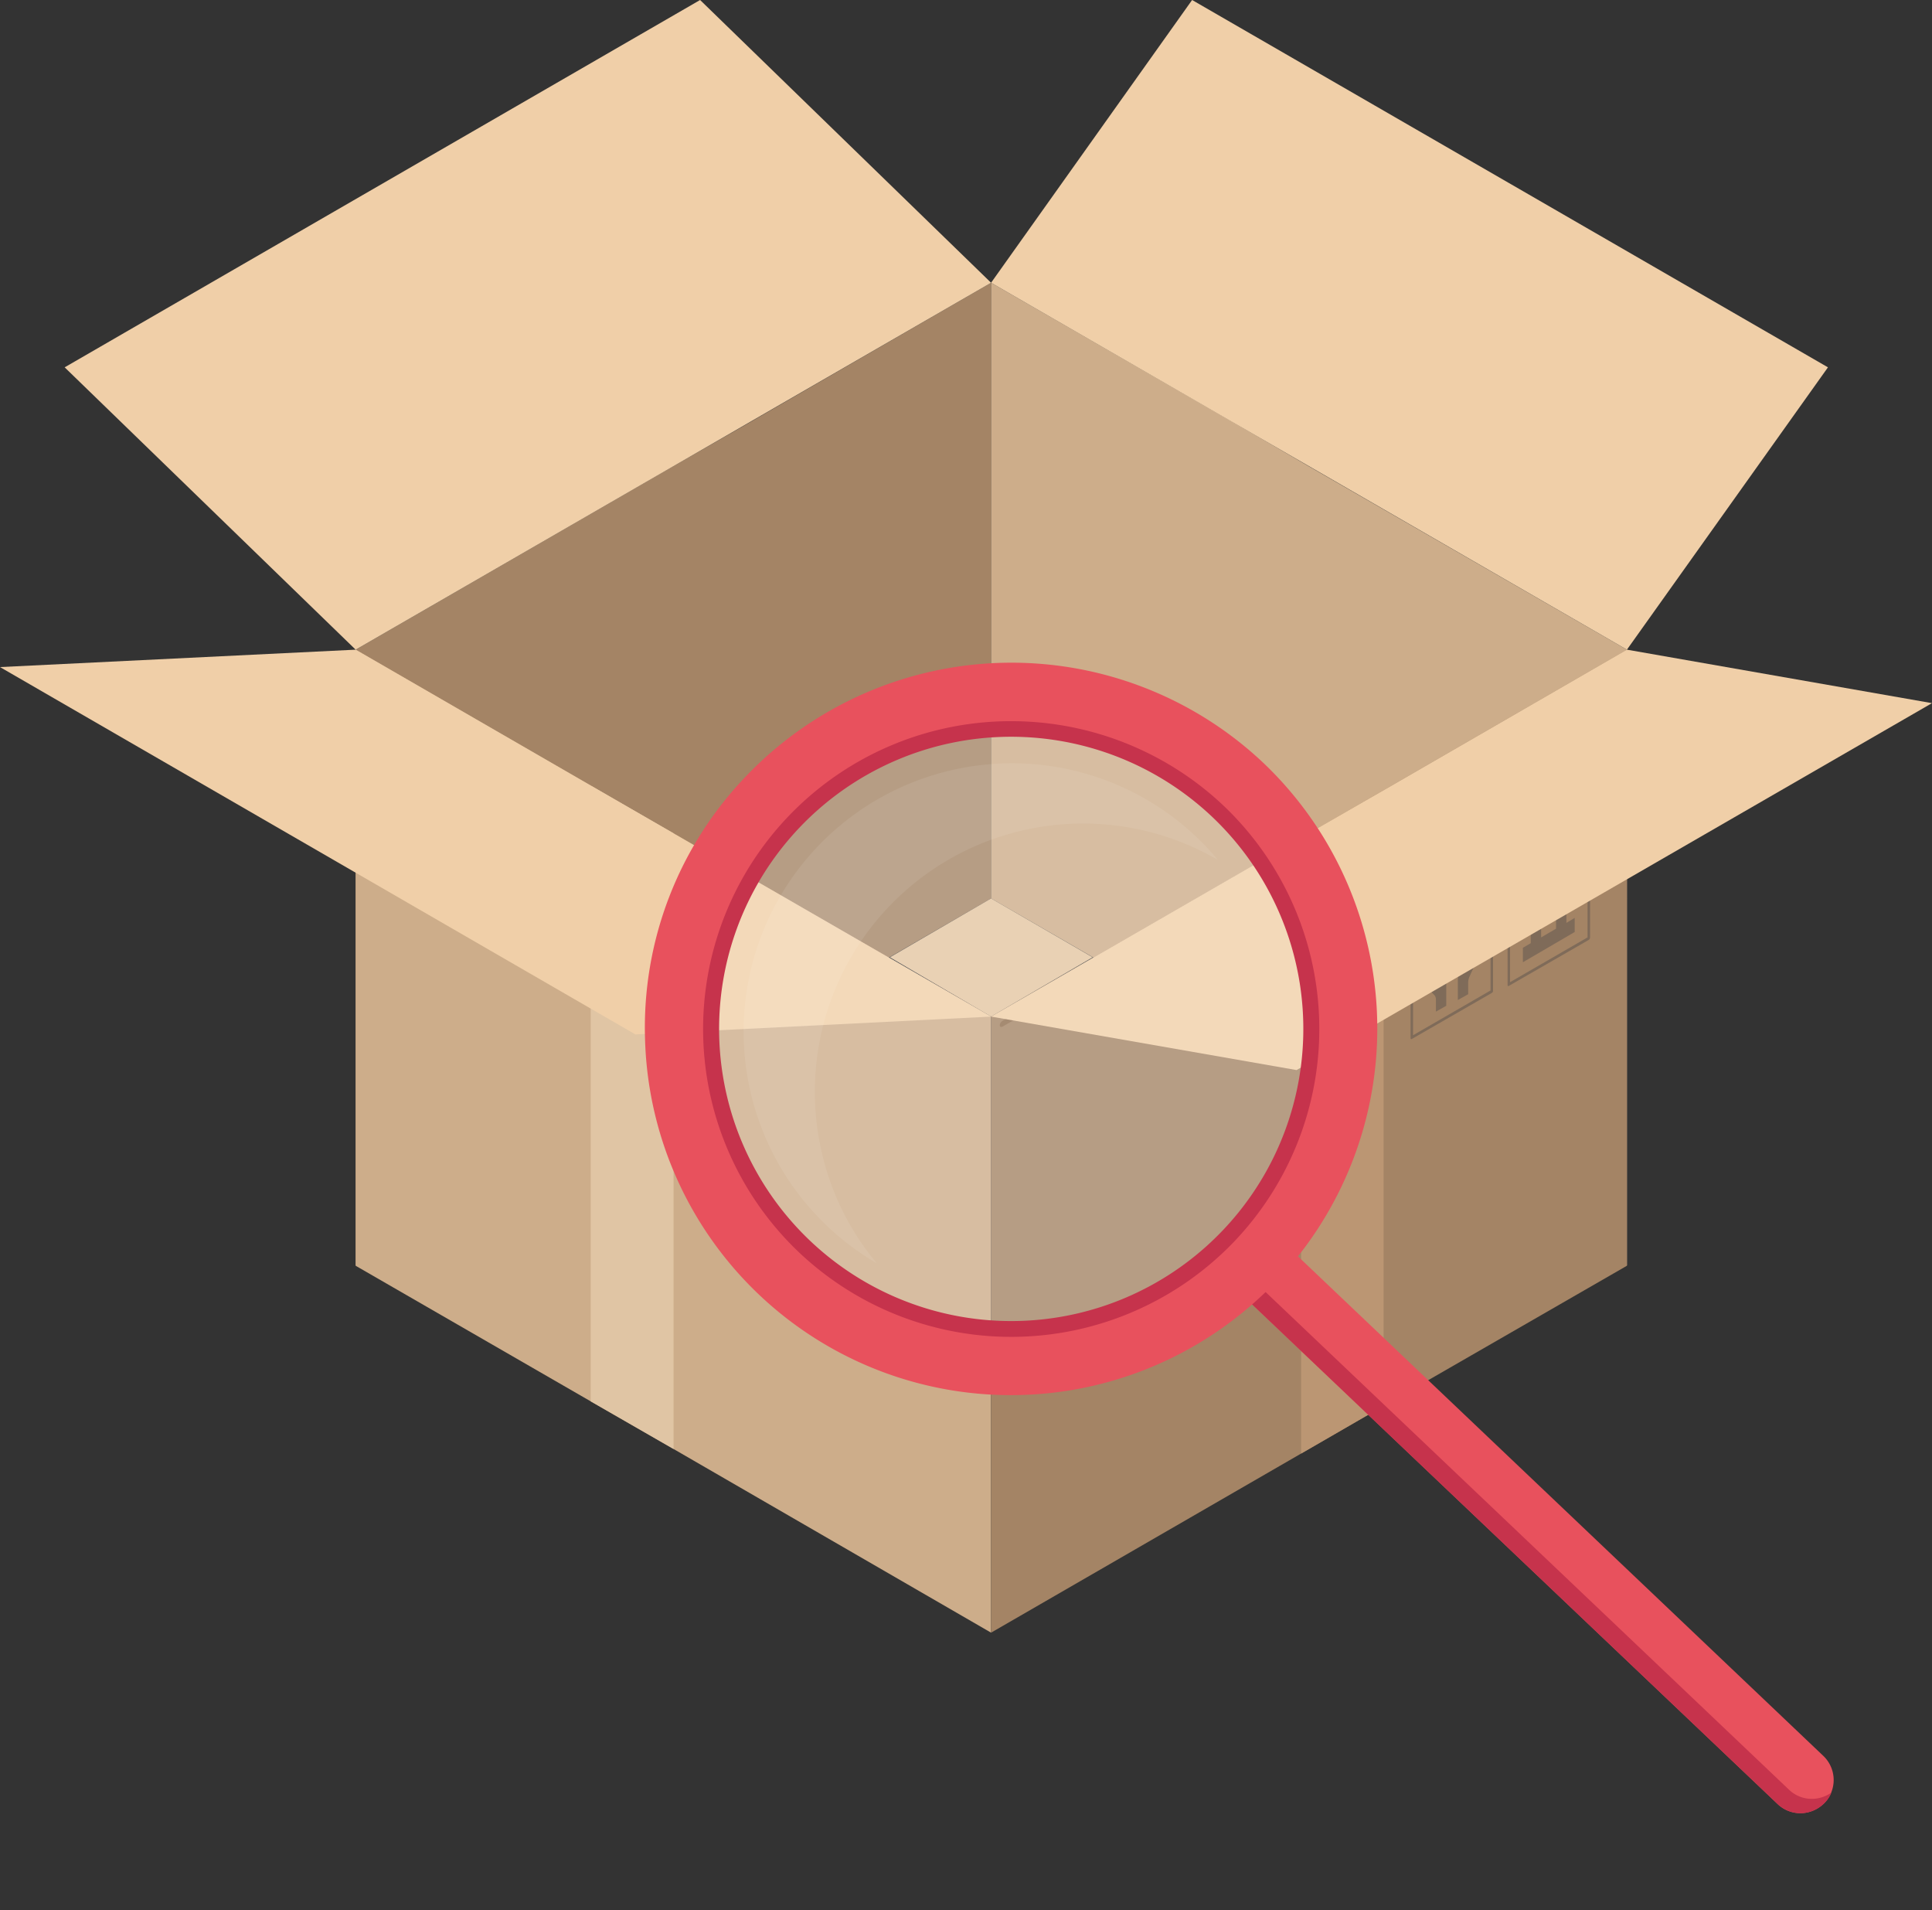 <svg xmlns="http://www.w3.org/2000/svg" width="410.667" height="405.907" viewBox="0 0 410.667 405.907">
    <rect x="0" y="0" width="410.667" height="405.907" fill="#333333" stroke="none"/>
    <defs>
        <style>
            .cls-1{fill:#a48465}.cls-2{fill:#cdad8a}.cls-6{fill:#7f6b59}.cls-7{fill:#f0cfa8}.cls-9{fill:#e8515d}.cls-10{fill:#c6334c}
        </style>
    </defs>
    <g id="Group_3996" transform="translate(-692.332 -266.032)">
        <g id="ms" transform="translate(692.333 266.032)">
            <path id="Path_1416" d="M285.468 303.1v130.839l-51.631 29.868-17.537 10.132-65.9 37.974V381.075l65.9-38.062 17.533-10.044z" class="cls-1" transform="translate(-74.805 -243.011)"/>
            <path id="Path_1417" d="M217.978 430.631L200.357 420.5 150.4 391.6v130.927l49.957 28.811 17.621 10.132 67.49 39.031V469.575z" class="cls-2" transform="translate(-74.805 -253.536)"/>
            <path id="Path_1418" d="M371.278 342.131l-17.533-10.22L303.7 303.1v130.839l50.045 28.9 17.533 10.132 67.578 38.943V381.075z" class="cls-2" transform="translate(-93.037 -243.011)"/>
            <path id="Path_1419" d="M438.856 391.6v130.927l-51.719 29.78-17.537 10.132-65.9 38.061V469.575l65.9-37.975 17.533-10.132z" class="cls-1" transform="translate(-93.037 -253.536)"/>
            <path id="Path_1420" fill="#e0c5a4" d="M224.721 434.532v130.839L207.1 555.239V424.4z" transform="translate(-81.548 -257.437)"/>
            <g id="Group_3964" transform="translate(212.514 141.324)">
                <path id="Path_1421" fill="#8f6e4f" d="M437.168 396.622l-130.751 75.507c-.352.176-.617.088-.617-.264a1.2 1.2 0 0 1 .617-.969l130.751-75.508c.352-.176.617-.088.617.264a1.2 1.2 0 0 1-.617.97z" transform="translate(-305.8 -395.3)"/>
            </g>
            <path id="Path_1422" fill="#bb9673" d="M396.033 425.5v130.839L378.5 566.471V435.632z" transform="translate(-101.933 -257.568)"/>
            <g id="Group_3988" transform="translate(299.828 153.536)">
                <g id="Group_3975" transform="translate(20.617)">
                    <g id="Group_3973" transform="translate(3.436 4.969)">
                        <g id="Group_3965" transform="translate(0 5.991)">
                            <path id="Path_1423" d="M437.839 422.569a3.162 3.162 0 0 0 0-.969 6.65 6.65 0 0 0-.881 1.41v.088a10.248 10.248 0 0 0-4.758 7.4 1.535 1.535 0 0 1 .7-1.057c.352-.176.617-.088.7.176l.088-.088a1.535 1.535 0 0 1 .7-1.057c.352-.176.617-.088.7.176l.088-.088a1.535 1.535 0 0 1 .7-1.057c.352-.176.617-.088.7.176l.088-.088a2.639 2.639 0 0 1 .352-.7v5.9a1.084 1.084 0 0 1-.44.881c-.264.176-.44 0-.44-.264v-.969c0-.264-.176-.352-.352-.264a.916.916 0 0 0-.352.7v.969c0 .793.529 1.145 1.234.793a2.846 2.846 0 0 0 1.233-2.2v-5.9c.176 0 .264.088.352.264l.088-.088a1.535 1.535 0 0 1 .7-1.057c.352-.176.617-.088.7.176l.088-.088a1.535 1.535 0 0 1 .7-1.057c.352-.176.617-.088.7.176l.088-.088a1.535 1.535 0 0 1 .7-1.057c.352-.176.617-.088.7.176.146.437-.206-3.794-4.876-1.325z" class="cls-6" transform="translate(-432.2 -421.6)"/>
                        </g>
                        <g id="Group_3966" transform="translate(2.635 6.167)">
                            <path id="Path_1424" d="M435.375 424c.176 0 .529-.264.7-.793a4.3 4.3 0 0 0 .088-1.41 6.651 6.651 0 0 0-.881 1.41c-.171.531-.082.793.093.793z" class="cls-6" transform="translate(-435.191 -421.8)"/>
                        </g>
                        <g id="Group_3967" transform="translate(4.334 4.229)">
                            <path id="Path_1425" d="M437.367 421.8c.176 0 .529-.264.7-.793a4.3 4.3 0 0 0 .088-1.41 6.654 6.654 0 0 0-.881 1.41c-.26.531-.174.793.093.793z" class="cls-6" transform="translate(-437.119 -419.6)"/>
                        </g>
                        <g id="Group_3968" transform="translate(8.627 1.85)">
                            <path id="Path_1426" d="M442.087 418.31c-.176.529-.088.793.088.793s.529-.264.7-.793a4.305 4.305 0 0 0 .088-1.41 6.652 6.652 0 0 0-.876 1.41z" class="cls-6" transform="translate(-441.991 -416.9)"/>
                        </g>
                        <g id="Group_3969" transform="translate(8.979 3.965)">
                            <path id="Path_1427" d="M442.487 420.71c-.176.529-.088.793.088.793s.529-.264.7-.793a4.3 4.3 0 0 0 .088-1.41 6.652 6.652 0 0 0-.876 1.41z" class="cls-6" transform="translate(-442.391 -419.3)"/>
                        </g>
                        <g id="Group_3970" transform="translate(6.272 2.026)">
                            <path id="Path_1428" d="M439.567 419.3c.176 0 .529-.264.7-.793a4.3 4.3 0 0 0 .088-1.41 6.651 6.651 0 0 0-.881 1.41c-.26.443-.174.793.093.793z" class="cls-6" transform="translate(-439.319 -417.1)"/>
                        </g>
                        <g id="Group_3971" transform="translate(6.776 3.789)">
                            <path id="Path_1429" d="M439.987 420.51c-.176.529-.088.793.088.793s.529-.264.7-.793a4.3 4.3 0 0 0 .088-1.41 6.654 6.654 0 0 0-.876 1.41z" class="cls-6" transform="translate(-439.891 -419.1)"/>
                        </g>
                        <g id="Group_3972" transform="translate(8.186)">
                            <path id="Path_1430" d="M441.675 417c.176 0 .529-.264.7-.793a4.305 4.305 0 0 0 .088-1.41 6.655 6.655 0 0 0-.881 1.41c-.171.443-.082.793.093.793z" class="cls-6" transform="translate(-441.491 -414.8)"/>
                        </g>
                    </g>
                    <g id="Group_3974">
                        <path id="Path_1431" d="M445.569 430.165l-17 9.78c-.176.088-.264 0-.264-.176V419.5a.628.628 0 0 1 .264-.529l17-9.78c.176-.088.264 0 .264.176v20.265a.628.628 0 0 1-.264.533zm-16.74 8.987l16.476-9.516v-19.648l-16.476 9.512z" class="cls-6" transform="translate(-428.3 -409.161)"/>
                    </g>
                </g>
                <g id="Group_3976" transform="translate(0 11.806)">
                    <path id="Path_1432" d="M422.169 422.6l-17 9.78a.628.628 0 0 0-.264.529v20.265c0 .176.088.264.264.176l17-9.78a.628.628 0 0 0 .264-.529v-20.269c0-.172-.088-.265-.264-.172zm-.264 20.441l-16.476 9.516V432.9l16.476-9.516z" class="cls-6" transform="translate(-404.9 -422.561)"/>
                    <path id="Path_1433" d="M413.753 438.47v5.9l-2.2 2.2 2.2-1.234.881-.529 2.291-1.322-2.291.352v-5.9a9.555 9.555 0 0 0 2.907-3.26 9.781 9.781 0 0 0 1.322-4.582l-5.815 3.348-.529 1.234.969-.088-1.674 3.348.264-2.026-.529-.176.352-1.586-2.2 1.322c-.001 2.823 1.761 4.056 4.052 2.999z" class="cls-6" transform="translate(-405.471 -423.457)"/>
                </g>
                <g id="Group_3984" transform="translate(0 36.476)">
                    <g id="Group_3982" transform="translate(3.084 7.581)">
                        <g id="Group_3977" transform="translate(2.731 .207)">
                            <path id="Path_1434" d="M414.5 459.4l-3 3.7 3 .352 2.907-3.7z" class="cls-6" transform="translate(-411.5 -459.4)"/>
                        </g>
                        <g id="Group_3978" transform="translate(2.643 4.172)">
                            <path id="Path_1435" d="M411.4 467.336l3 .352v-3.524l-3-.264z" class="cls-6" transform="translate(-411.4 -463.9)"/>
                        </g>
                        <g id="Group_3979" transform="translate(5.815 .648)">
                            <path id="Path_1436" d="M417.908 459.9L415 463.6v3.524l2.908-3.7z" class="cls-6" transform="translate(-415 -459.9)"/>
                        </g>
                        <g id="Group_3980" transform="translate(0 5.69)">
                            <path id="Path_1437" d="M410.779 468.863q-.264-.132-.529.264c-.088.176-.176.264-.176.441s0 .352.176.44l1.41.969a.268.268 0 0 1 0 .352c-.088.088-.088.176-.176.176h-.176l-1.41-.969c-.088-.088-.088-.176-.088-.352v-4.053a.457.457 0 0 0-.7-.441 1.62 1.62 0 0 0-.7 1.234v3.789a2.154 2.154 0 0 0 .529 1.586l1.5 1.586a1.417 1.417 0 0 1 .264.969v2.467l2.2-1.233v-4.229a2.3 2.3 0 0 0-.793-2.026z" class="cls-6" transform="translate(-408.4 -465.623)"/>
                        </g>
                        <g id="Group_3981" transform="translate(6.96)">
                            <path id="Path_1438" d="M420.089 459.284a1.62 1.62 0 0 0-.7 1.234v4.053c0 .176-.088.264-.088.441l-1.41 2.555c-.088.088-.088.176-.176.176h-.176a.268.268 0 0 1 0-.352l1.41-2.555a1.633 1.633 0 0 0 .176-.617c0-.176-.088-.176-.176-.264-.176-.088-.352.088-.529.352l-1.322 2.555a6.625 6.625 0 0 0-.793 3v4.229l2.2-1.234v-2.467a3.109 3.109 0 0 1 .264-1.233l1.5-3.348a5.052 5.052 0 0 0 .529-2.2v-3.789c-.005-.62-.357-.8-.709-.536z" class="cls-6" transform="translate(-416.3 -459.165)"/>
                        </g>
                    </g>
                    <g id="Group_3983">
                        <path id="Path_1439" d="M422.169 471.565l-17 9.78c-.176.088-.264 0-.264-.176V460.9a.628.628 0 0 1 .264-.529l17-9.78c.176-.088.264 0 .264.176v20.265a.533.533 0 0 1-.264.533zm-16.74 8.987l16.476-9.516v-19.648l-16.476 9.512z" class="cls-6" transform="translate(-404.9 -450.561)"/>
                    </g>
                </g>
                <g id="Group_3987" transform="translate(20.617 25.199)">
                    <g id="Group_3985" transform="translate(3.26 6.819)">
                        <path id="Path_1440" d="M441.251 456.073v-6.432l1.322-.793-2.467-3.348-2.379 6.167 1.322-.793v6.432l-3.172 1.85v-6.432l1.322-.793-2.379-3.348-2.379 6.168 1.234-.793v6.432l-1.674.969v3.084l11.013-6.432v-3z" class="cls-6" transform="translate(-432 -445.5)"/>
                    </g>
                    <g id="Group_3986">
                        <path id="Path_1441" d="M445.569 458.765l-17 9.78c-.176.088-.264 0-.264-.176V448.1a.628.628 0 0 1 .264-.529l17-9.78c.176-.088.264 0 .264.176v20.265a.628.628 0 0 1-.264.533zm-16.74 8.987l16.476-9.516v-19.648l-16.476 9.512z" class="cls-6" transform="translate(-428.3 -437.761)"/>
                    </g>
                </g>
            </g>
            <g id="Group_3989" transform="translate(-.001)">
                <path id="Path_1442" d="M140.2 391.6l50.485 29.163 17.529 10.137 67.05 38.679-75.6 3.789L64.6 395.3z" class="cls-7" transform="translate(-64.6 -253.536)"/>
                <path id="Path_1443" d="M303.7 294.989l42.732-60.089 135.156 78.063-42.732 60z" class="cls-7" transform="translate(-93.036 -234.9)"/>
            </g>
            <g id="Group_3990" transform="translate(13.744)">
                <path id="Path_1444" d="M277.119 294.989L215.268 234.9 80.2 312.963l61.851 60z" class="cls-7" transform="translate(-80.2 -234.9)"/>
                <path id="Path_1445" d="M438.856 391.6l-50.485 29.163-17.622 10.137-67.049 38.675 64.935 11.366L503.7 402.966z" class="cls-7" transform="translate(-106.781 -253.536)"/>
            </g>
            <path id="Path_1446" fill="#e3c5a1" d="M300.8 451.6l21.586 12.511-21.586 12.6-21.5-12.6z" transform="translate(-90.135 -260.672)"/>
        </g>
        <g id="XMLID_10_" transform="rotate(-13 2278 -3358.508)">
            <g id="XMLID_11_">
                <path id="XMLID_8_" d="M92.353 143.147a6.982 6.982 0 0 1-5.923-3.141L1.174 10.956A7.056 7.056 0 0 1 12.93 3.148L98.186 132.2a7.075 7.075 0 0 1-1.974 9.782 7.467 7.467 0 0 1-3.859 1.165z" class="cls-9" transform="translate(113.135 135.01)"/>
                <path id="XMLID_7_" d="M98.1 139.64a6.042 6.042 0 0 1-1.885 1.795 7.086 7.086 0 0 1-9.782-1.974L1.174 10.41A7.075 7.075 0 0 1 3.148.628 5.482 5.482 0 0 1 4.4 0a6.872 6.872 0 0 0-.179 7.987l85.256 129.05a6.982 6.982 0 0 0 5.923 3.141 7.2 7.2 0 0 0 2.7-.538z" class="cls-10" transform="translate(113.135 135.556)"/>
                <circle id="XMLID_6_" cx="65.423" cy="65.423" r="65.423" fill="#fff" opacity="0.2" transform="translate(12.45 12.967)"/>
                <path id="XMLID_5_" fill="#fff" d="M107.871 31.32a57.014 57.014 0 0 0-96.025 41.551 56.084 56.084 0 0 0 6.1 25.667 57 57 0 1 1 89.925-67.218z" opacity="0.08" transform="translate(20.886 21.403)"/>
                <path id="XMLID_15_" d="M73.934 147.638a73.81 73.81 0 1 1 61.384-114.512 73.747 73.747 0 0 1-61.384 114.512zm-.269-135.871a62.091 62.091 0 1 0 51.961 27.82 62.185 62.185 0 0 0-51.961-27.82z" class="cls-10" transform="translate(4.029 3.982)"/>
                <path id="XMLID_12_" d="M77.963 155.658A77.8 77.8 0 0 1 1.592 62.236a77.067 77.067 0 0 1 33.384-49.359 78 78 0 0 1 107.871 21.987 77.913 77.913 0 0 1-64.884 120.794zm-.269-143.23a65.43 65.43 0 0 0-54.474 101.5 65.6 65.6 0 0 0 90.73 18.572 65.478 65.478 0 0 0 18.577-90.73 65.759 65.759 0 0 0-54.833-29.342z" class="cls-9"/>
            </g>
        </g>
    </g>
</svg>
